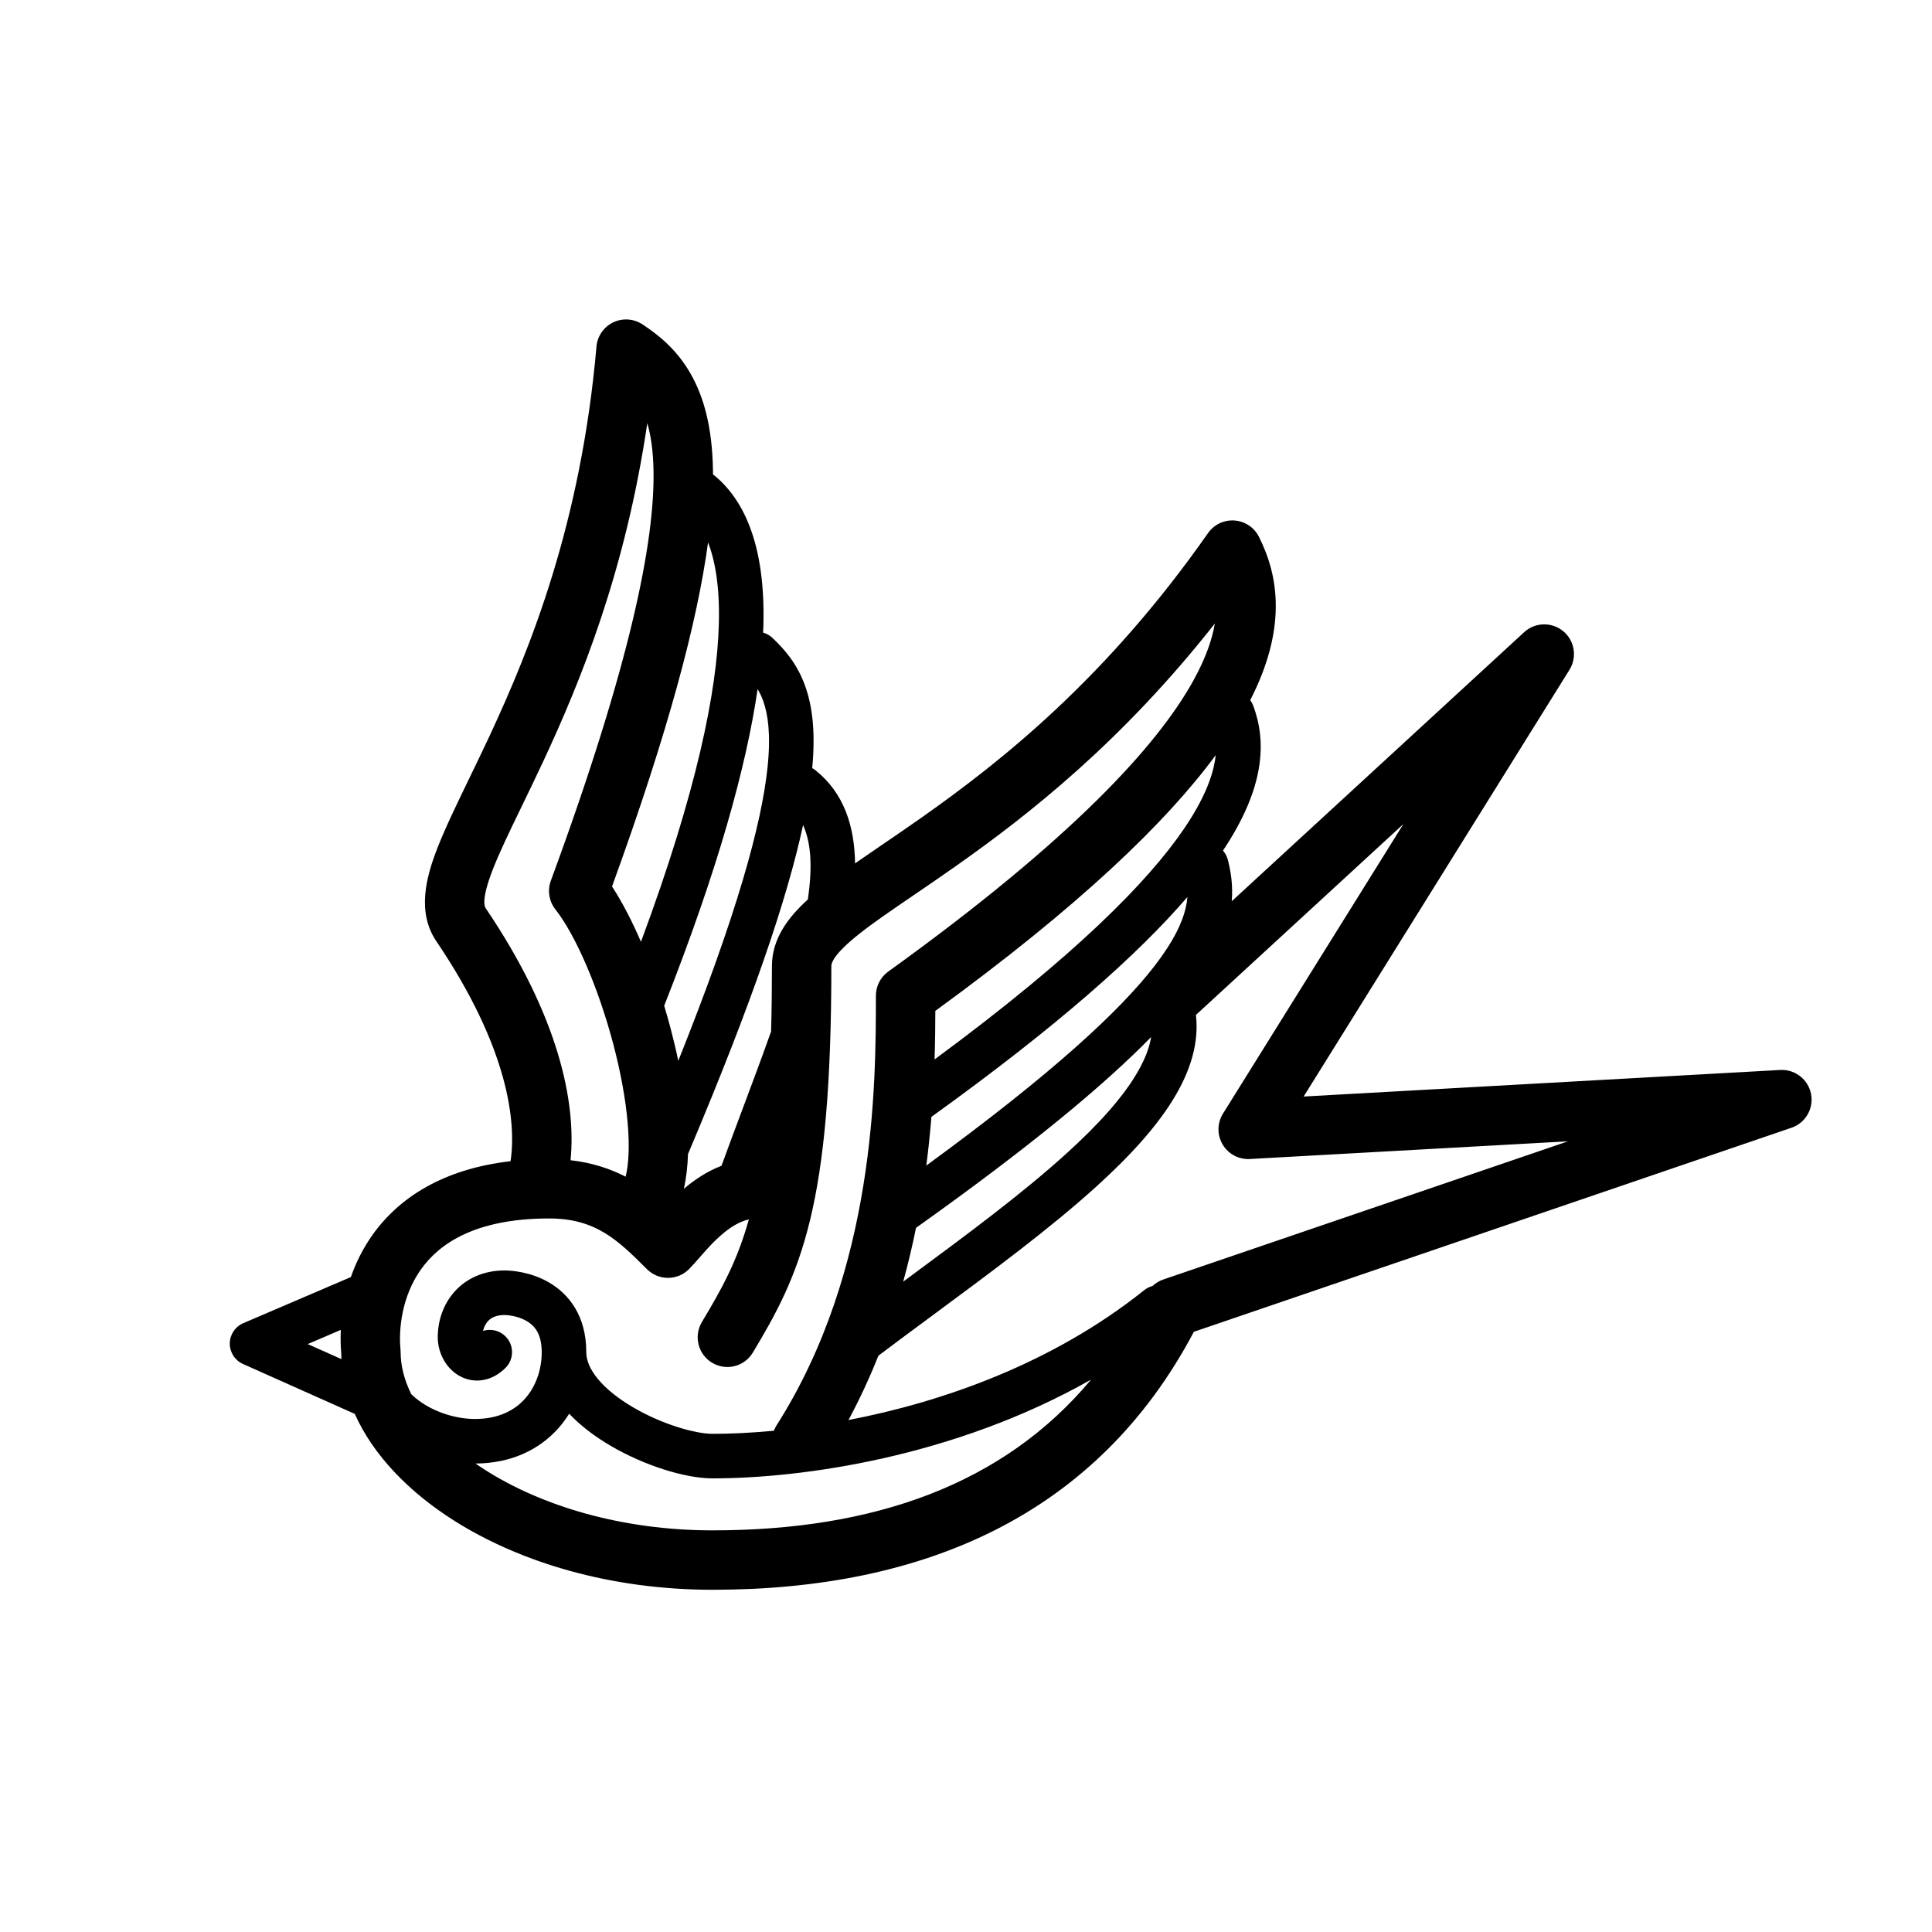 <?xml version="1.0" encoding="UTF-8"?>
<!-- Uploaded to: ICON Repo, www.iconrepo.com, Generator: ICON Repo Mixer Tools -->
<svg fill="#000000" width="800px" height="800px" version="1.1" viewBox="144 144 512 512" xmlns="http://www.w3.org/2000/svg">
 <path d="m279.3 451.73c1.566-10.375-0.566-30.047-19.656-58.277-5.234-7.746-2.699-17.027 0.188-24.496 2.031-5.262 5.094-11.59 8.504-18.629 1.707-3.531 3.504-7.242 5.305-11.09 11.051-23.664 24.355-56.781 28.434-103.4 0.238-2.762 1.914-5.195 4.418-6.402 2.492-1.203 5.445-1.004 7.762 0.52 4.156 2.742 8.988 6.527 12.68 12.938 3.676 6.352 5.824 14.578 6.008 25.652 0.008 0.387 0.008 0.773 0.008 1.164 7.965 6.309 13.926 18.297 13.359 39.953-0.023 0.652-0.047 1.312-0.07 1.992 0.887 0.242 1.73 0.699 2.445 1.375 3.172 2.984 6.519 6.769 8.652 12.652 2.031 5.598 2.785 12.586 1.914 21.875 0.305 0.172 0.605 0.363 0.887 0.59 7.613 6.086 10.328 14.941 10.465 24.656 2.234-1.559 4.621-3.188 7.098-4.879 3.394-2.316 6.977-4.758 10.629-7.332 21.207-14.949 48.973-36.965 75.816-75.324 1.59-2.269 4.258-3.535 7.027-3.332 2.766 0.203 5.219 1.852 6.465 4.328 2.352 4.703 4.535 10.867 4.457 18.73-0.074 7.203-2.031 15.309-6.766 24.551 0.324 0.441 0.602 0.938 0.797 1.48 1.66 4.457 2.613 9.879 1.496 16.531-1.07 6.375-3.992 13.57-9.52 21.867 0.609 0.688 1.055 1.512 1.301 2.457 0.82 3.227 1.371 6.832 1.023 10.957l77.492-71.297c2.898-2.668 7.32-2.777 10.359-0.266 3.031 2.512 3.738 6.879 1.652 10.227l-70.445 113.09 126.3-7.039c3.93-0.211 7.41 2.496 8.164 6.359 0.75 3.859-1.465 7.684-5.18 8.953l-158.38 54.078c-25.633 48.523-71.473 68.363-127.57 68.363-26.934 0-51.059-7.242-68.676-18.453-11.762-7.481-21.23-17.191-26.121-28.16l-29.621-13.223c-2.148-0.953-3.519-3.086-3.504-5.434 0.023-2.344 1.426-4.461 3.582-5.383l28.512-12.219c1.316-3.777 3.188-7.606 5.785-11.25 7.047-9.863 18.715-17.387 36.512-19.457zm153.84 57.883c-23.16 27.75-57.465 39.949-100.31 39.949-24.23 0-45.375-6.543-60.223-15.988-0.898-0.566-1.754-1.141-2.598-1.723 9.398-0.039 16.887-3.644 21.973-9.359 1.07-1.215 2.019-2.496 2.856-3.844 3.125 3.309 6.953 6.133 10.895 8.449 8.941 5.266 19.824 8.688 27.098 8.688 23.527 0 63.918-5.539 100.31-26.172zm-84.059 13.547c-6.016 0.574-11.492 0.82-16.254 0.82-4.527 0-13.336-2.481-21.113-7.062-3.805-2.234-7.023-4.777-9.219-7.422-2.195-2.633-3.125-5.031-3.125-7.164 0-9.613-4.606-15.438-9.973-18.523-4.914-2.82-10.023-3.125-11.676-3.125-5.496 0-10.094 2.078-13.258 5.613-3.07 3.43-4.453 7.848-4.453 12.098 0 3.684 1.77 7.621 5.09 9.832 1.773 1.18 4.055 1.891 6.574 1.551 2.488-0.332 4.606-1.598 6.289-3.273 2.309-2.309 2.309-6.047 0-8.352-1.613-1.605-3.926-2.094-5.957-1.449 0.242-1.023 0.691-1.891 1.258-2.535 0.773-0.867 2.086-1.676 4.457-1.676 0.645 0 3.41 0.188 5.793 1.559 1.93 1.109 4.047 3.156 4.047 8.281 0 4.644-1.551 9.098-4.41 12.312-2.762 3.109-7.027 5.398-13.301 5.398-4.738 0-10.391-1.621-14.73-4.777-0.754-0.551-1.465-1.141-2.117-1.773-1.898-3.824-2.832-7.602-2.832-11.16 0-0.262-0.008-0.52-0.039-0.781-0.52-5.289 0.336-14.027 5.469-21.207 4.801-6.731 14.312-13.438 33.93-13.438 12.289 0 18.137 5.652 25.922 13.438 3.078 3.07 8.062 3.07 11.133 0 0.871-0.875 1.965-2.125 2.957-3.258 0.371-0.426 0.727-0.836 1.047-1.195 1.395-1.57 2.867-3.137 4.473-4.535 2.527-2.215 4.969-3.652 7.391-4.203-3.086 11.082-7.227 18.504-12.438 27.188-2.234 3.731-1.031 8.566 2.699 10.801 3.734 2.242 8.566 1.031 10.801-2.699 6.055-10.094 11.445-19.75 15.172-35.164 3.66-15.152 5.629-35.559 5.629-67.281 0-0.82 0.645-3.125 7.121-8.297 3.859-3.078 8.598-6.309 14.367-10.242 3.481-2.371 7.328-4.992 11.582-7.992 19.207-13.531 43.867-32.863 68.555-64.219-0.684 4.078-2.336 9.051-5.684 15.105-9.477 17.145-31.938 41.902-80.859 77.121-2.055 1.48-3.277 3.859-3.277 6.394 0 23.727-0.133 72.707-26.316 113.85-0.297 0.465-0.535 0.953-0.723 1.441zm111.85-110.19 54.984-50.586-47.816 76.742c-1.551 2.496-1.59 5.644-0.086 8.172 1.496 2.535 4.277 4.016 7.211 3.852l84.309-4.691-107.23 36.617c-1.078 0.363-2.055 0.961-2.867 1.727-0.785 0.203-1.543 0.574-2.211 1.109-24.34 19.477-53.508 29.629-78.367 34.41 3.023-5.629 5.652-11.336 7.93-17.051 4.738-3.574 9.617-7.18 14.516-10.801 15.359-11.352 30.938-22.871 43.215-34 8.844-8.016 16.43-16.211 21.191-24.477 3.844-6.664 6.062-13.789 5.223-21.023zm-235.38 87.223 8.77-3.758c-0.109 2.309-0.047 4.434 0.117 6.289 0 0.48 0.016 0.969 0.039 1.457zm223.51-81.359c-0.465 2.82-1.633 5.887-3.582 9.266-3.852 6.676-10.375 13.902-18.887 21.617-11.832 10.73-26.605 21.648-41.723 32.816l-1.512 1.121c1.332-4.82 2.449-9.582 3.394-14.258 30-21.34 49.656-37.629 62.309-50.562zm-92.238-56.184c2.086 4.551 2.559 10.977 1.258 19.73-5.051 4.578-9.508 10.277-9.508 17.617 0 6.258-0.078 12.02-0.227 17.355-2.316 6.551-4.828 13.258-7.394 20.098-1.902 5.086-3.84 10.25-5.746 15.492-3.977 1.535-7.312 3.844-9.98 6.109 0.652-2.883 1-6 1.102-9.227 0.047-0.102 0.094-0.195 0.133-0.301 16.988-40.152 26.215-67.586 30.363-86.875zm-47.02 93.184c-4.117-2.117-8.895-3.715-14.602-4.363 1.527-15.406-3.141-38.188-22.516-66.832-0.273-0.41-1.141-2.309 1.828-10.004 1.809-4.68 4.391-10.016 7.578-16.582 1.766-3.644 3.711-7.656 5.812-12.152 9.949-21.309 21.844-50.414 27.637-89.758 0.922 3.164 1.566 7.266 1.652 12.668 0.309 18.711-6.035 51.023-27.211 108.59-0.945 2.566-0.488 5.438 1.203 7.59 5.289 6.731 11.312 20.52 15.289 35.5 1.949 7.356 3.32 14.676 3.871 21.16 0.52 6.047 0.277 10.855-0.543 14.188zm148.87-74.109c-0.07 0.93-0.219 1.891-0.457 2.898-0.871 3.785-3.117 8.723-8.242 15.359-9.234 11.949-27.117 28.543-60.488 52.898 0.574-4.465 1.016-8.777 1.348-12.902 33.457-24.051 54.711-43.012 67.84-58.254zm-113.9-55.117c0.559 0.926 1.047 1.949 1.465 3.102 1.297 3.578 2.07 8.934 1.18 17.555-1.559 15.027-8.023 38.785-23.664 77.859-0.605-2.887-1.297-5.793-2.062-8.676-0.52-1.965-1.078-3.941-1.676-5.91 14.336-36.359 21.789-63.543 24.758-83.93zm121.41 17.504c-0.055 0.48-0.121 0.984-0.207 1.488-0.746 4.457-2.949 10.289-8.105 17.895-9.652 14.234-29.098 33.906-66.199 61.27 0.152-4.781 0.191-9.109 0.199-12.871 38.18-27.789 61.125-49.879 74.312-67.781zm-134.54-56.371c1.852 4.781 3.125 11.668 2.859 21.609-0.465 17.688-5.801 44.336-20.641 84.238-2.371-5.5-4.961-10.523-7.668-14.656 14.949-41.133 22.625-70.219 25.449-91.191z" fill-rule="evenodd"/>
</svg>